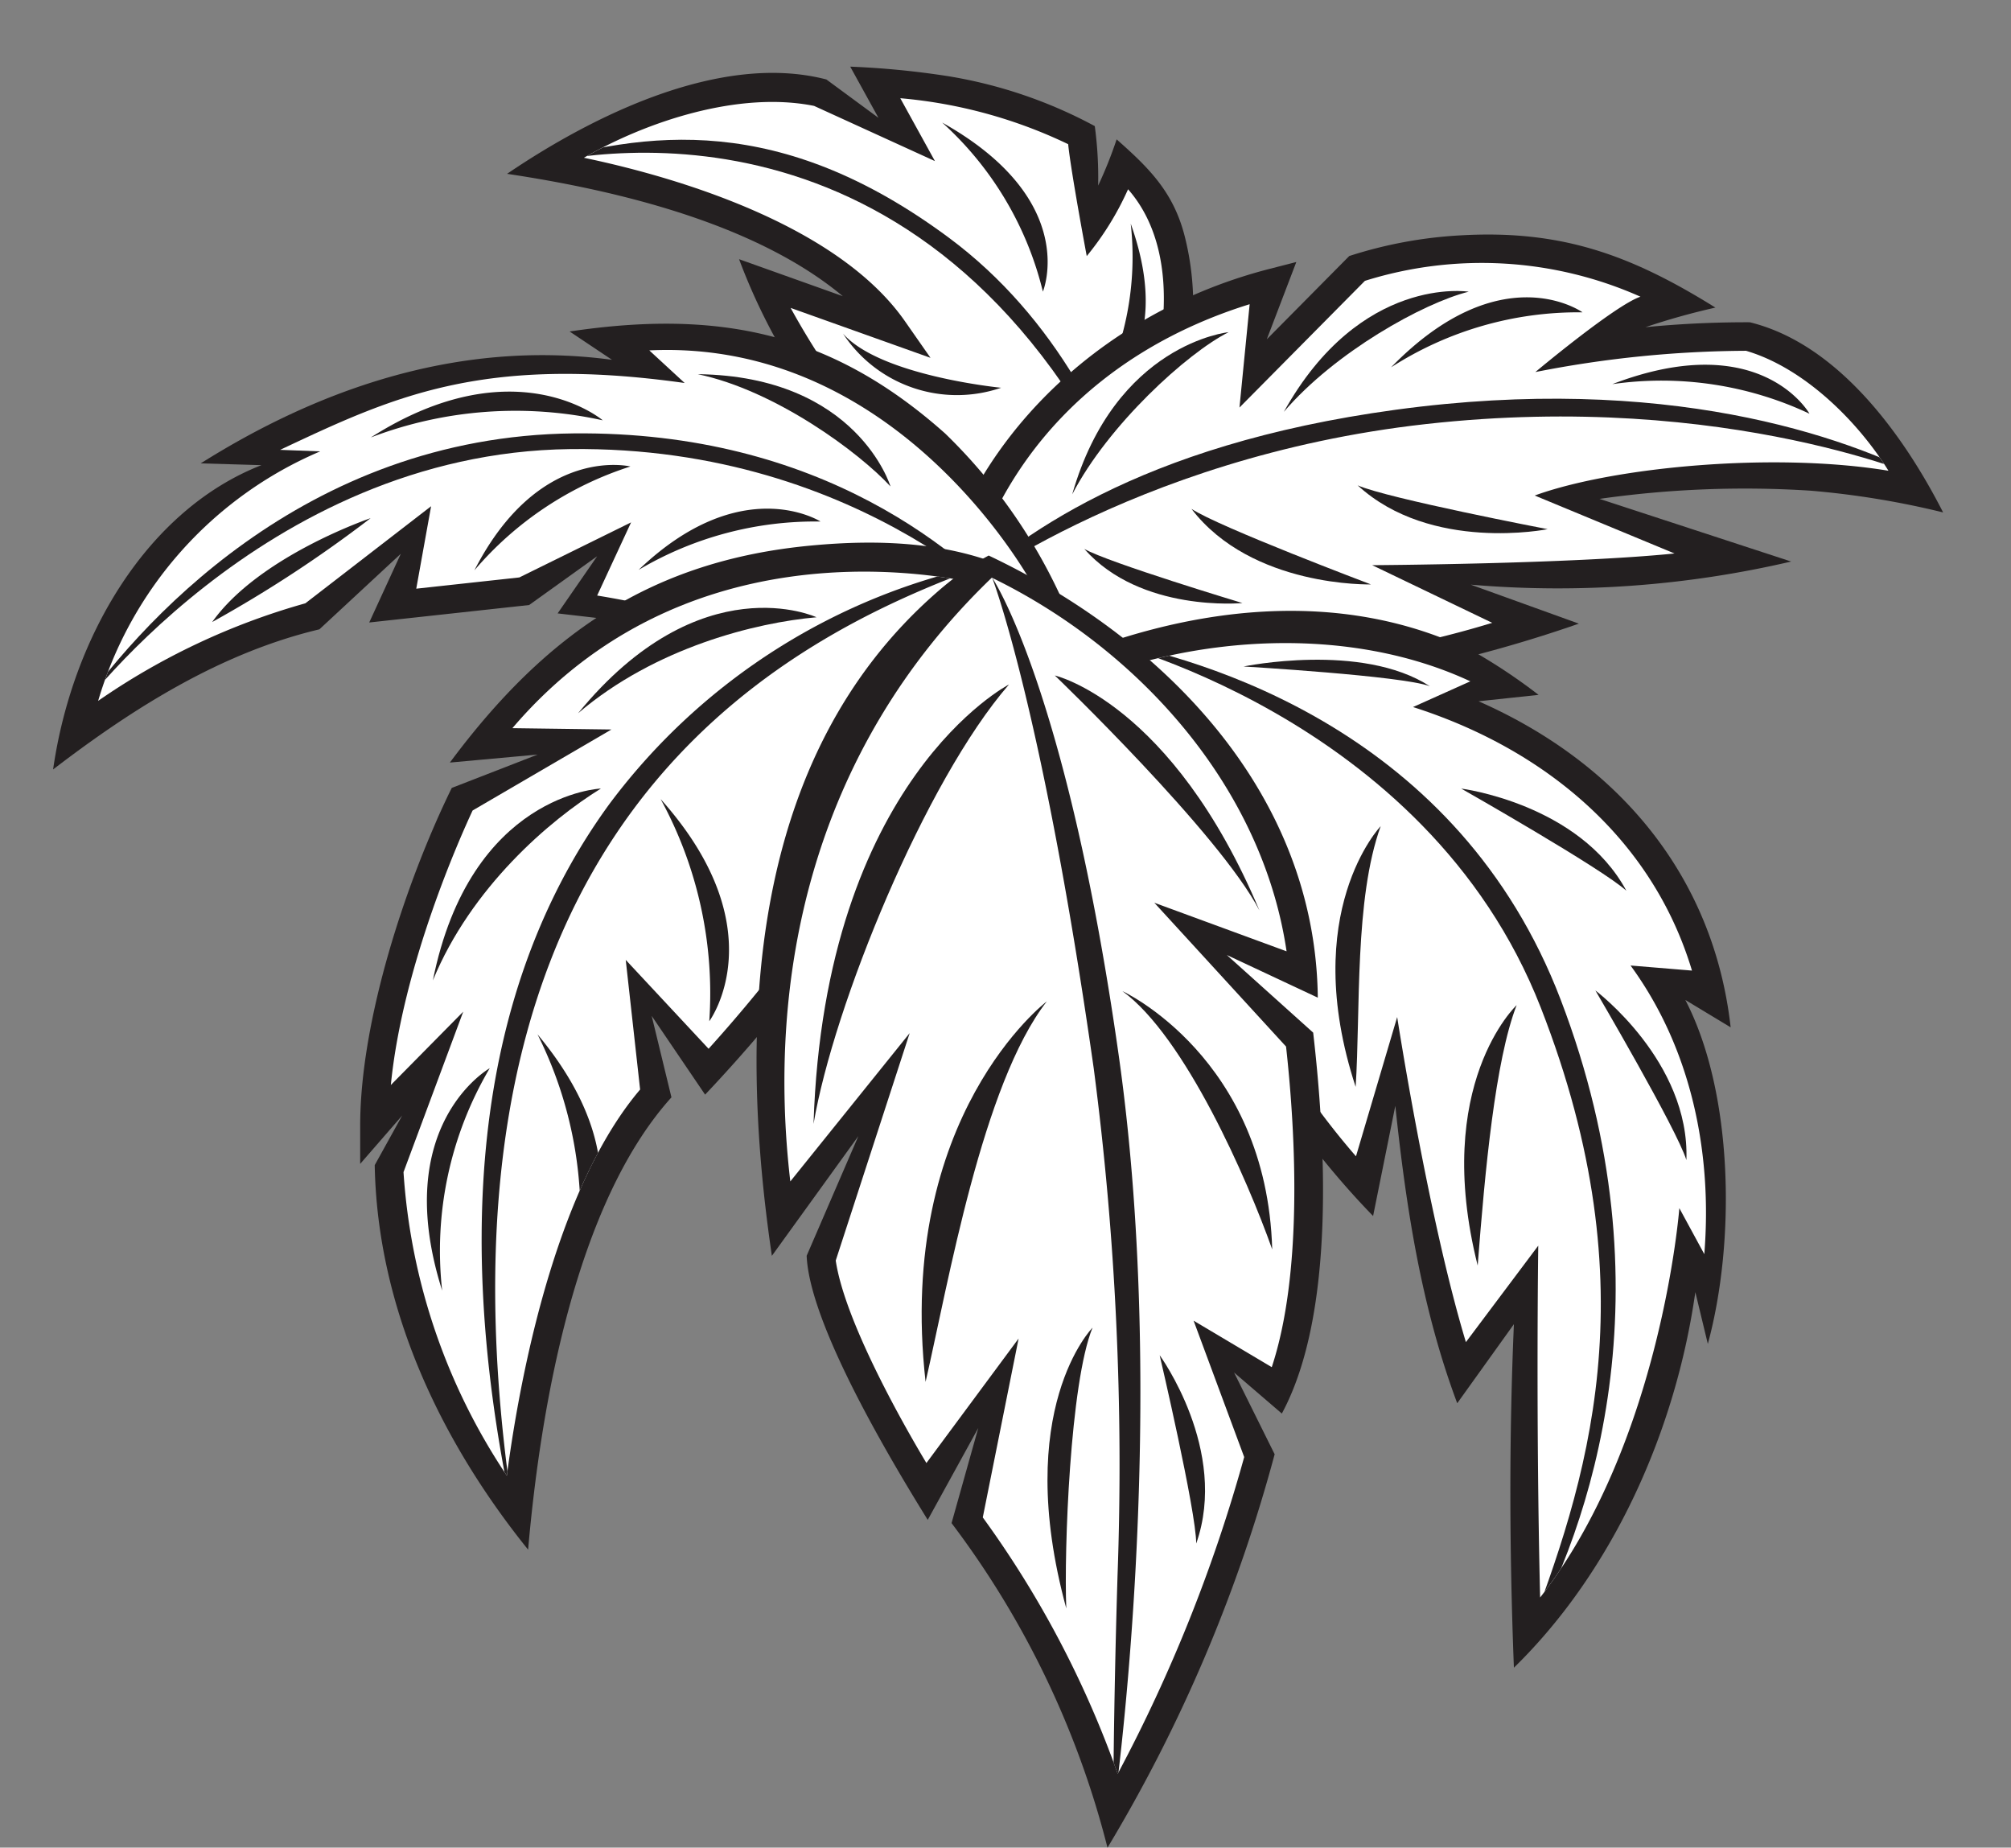 <svg xmlns="http://www.w3.org/2000/svg" xmlns:xlink="http://www.w3.org/1999/xlink" width="140.766" height="129.309" viewBox="0 0 140.766 129.309">
  <rect x="0" y="0" width="140.766" height="129.309" fill="#808080" stroke="none"/>
  <defs>
    <clipPath id="a">
      <path d="M68.785,37.592C75.329,43,86.472,21.784,78.962,13.246a20.618,20.618,0,0,1-2.892,4.678s-1.109-5.915-1.3-7.833A33.9,33.9,0,0,0,63.018,6.874l2.425,4.4L56.985,7.412c-5.252-1.057-11.707,1.077-16.113,3.629,7.5,1.572,17.99,5.022,22.47,11.437l1.792,2.566L55.342,21.55A53.923,53.923,0,0,0,68.785,37.592Z" fill="none"/>
    </clipPath>
    <clipPath id="b">
      <path d="M67.3,42.625c-.208.968-.321,1.753-.382,2.285C78.667,48.081,93,47.094,104.452,43.59l-8.4-4.035s13.89-.08,21.162-.819l-9.787-4.056c5.5-2,16.745-3.057,24.761-1.734-2.137-3.451-5.9-7.2-9.969-8.395a77.571,77.571,0,0,0-14.748,1.488s5.593-4.685,7.358-5.274a27.314,27.314,0,0,0-19.288-1.109l-8.781,8.867.713-7.232C76.989,24.545,69.561,32.072,67.3,42.625Z" fill="none"/>
    </clipPath>
    <clipPath id="c">
      <path d="M45.45,24.523l2.475,2.282c-14.25-2-20.543,1.021-28.318,4.679l2.807.106A27.355,27.355,0,0,0,6.871,49.051a48.39,48.39,0,0,1,14.505-6.828l8.8-6.793L29.137,41.2l7.216-.787,7.822-3.853L41.8,41.68c10.505,1.71,20.774,6.419,30.187-1.27C70.06,37.2,61.041,23.778,45.45,24.523Z" fill="none"/>
    </clipPath>
    <clipPath id="d">
      <path d="M79.966,67.436l.943-8.986c4.228,7.628,8.246,15.857,14.007,22.476L97.8,71.18s2.155,13.969,4.81,22.751l5.065-6.751s-.173,12.15.131,24.624c8.494-10.874,9.744-27.249,9.744-27.249l1.748,3.218c.568-7.065-.89-14.354-5.163-20.2l4.3.355c-2.812-9.356-10.447-15.553-19.527-18.444l4.012-1.8c-8.438-3.933-19.258-3.266-27.682.273A34.283,34.283,0,0,0,79.966,67.436Z" fill="none"/>
    </clipPath>
    <clipPath id="e">
      <path d="M35.867,50.962l6.933.093-9.718,5.669c-.87,1.862-4.9,10.852-5.724,19.212l5.067-5.131-4.18,11.229a43.206,43.206,0,0,0,7.233,21.246C36.6,94.765,39.3,82.733,44.807,76.253L43.8,67.18,49.6,73.4A106.94,106.94,0,0,0,63.518,54.014l.032-7.584,2.735,3.078,2.182-8.659C64.36,39.93,47.576,37.222,35.867,50.962Z" fill="none"/>
    </clipPath>
    <clipPath id="f">
      <path d="M55.32,82.685l8.355-10.38L58.5,88.221c.606,4.092,4.428,10.97,6.347,14.172L71.3,93.68,68.793,106.2a70.385,70.385,0,0,1,9.444,17.945,108.675,108.675,0,0,0,8.854-22.17L83.55,92.43l5.471,3.253c2.143-6.48,1.708-16.051,1-22.438L80.8,63.18l9.258,3.4C88.353,55.042,79.673,45.412,69.425,40.43,56.675,52.68,53.673,68.63,55.32,82.685Z" fill="none"/>
    </clipPath>
  </defs>
  <title>Palm Tree Top</title>
  <path d="M76.868,12.991a29.746,29.746,0,0,0,1.294-3.237c2.27,2.005,3.977,3.687,4.763,6.773,3.453,13.559-8.81,28.059-15.414,22.608C60.436,33.293,54.89,26.568,51.733,18.14l7.261,2.59c-6.056-5.061-15.716-7.4-23.5-8.564C41.4,8.159,50.4,3.628,57.846,5.562L61.49,8.246,59.514,4.664a59.845,59.845,0,0,1,6.819.662,32.715,32.715,0,0,1,10.3,3.5A26.916,26.916,0,0,1,76.868,12.991Z" fill="#231f20"/>
  <path d="M68.785,37.592C75.329,43,86.472,21.784,78.962,13.246a20.618,20.618,0,0,1-2.892,4.678s-1.109-5.915-1.3-7.833A33.9,33.9,0,0,0,63.018,6.874l2.425,4.4L56.985,7.412c-5.252-1.057-11.707,1.077-16.113,3.629,7.5,1.572,17.99,5.022,22.47,11.437l1.792,2.566L55.342,21.55A53.923,53.923,0,0,0,68.785,37.592Z" fill="#fff"/>
  <g clip-path="url(#a)">
    <path d="M65.951,8.578A23.36,23.36,0,0,1,73,20.409S75.657,14.016,65.951,8.578Z" fill="#231f20"/>
    <path d="M79.149,15.654a20.852,20.852,0,0,1-2.336,12.154S82.481,25,79.149,15.654Z" fill="#231f20"/>
    <path d="M66.4,16.623C74.021,22.27,77.884,30.557,79.815,36.8,66.55,6.305,42.489,10.231,36.8,11.68,45.3,9.055,54.663,7.927,66.4,16.623Z" fill="#231f20"/>
  </g>
  <path d="M88.867,18.818l1.873-.481-2.067,5.41,5.773-5.829a30.678,30.678,0,0,1,7.776-1.445c7.051-.407,11.911,1.354,17.854,5.055a48.858,48.858,0,0,0-4.895,1.37,72.529,72.529,0,0,1,7.306-.343c6.21,1.523,10.806,7.964,13.527,13.308a59.763,59.763,0,0,0-9.281-1.522,71.941,71.941,0,0,0-14.767.574L125.378,39.3a71.866,71.866,0,0,1-22.425,1.619l7.564,2.728c-13.5,4.713-31.376,7.335-45.7,2.712C65.323,33.151,75.6,22.221,88.867,18.818Z" fill="#231f20"/>
  <path d="M67.3,42.625c-.208.968-.321,1.753-.382,2.285C78.667,48.081,93,47.094,104.452,43.59l-8.4-4.035s13.89-.08,21.162-.819l-9.787-4.056c5.5-2,16.745-3.057,24.761-1.734-2.137-3.451-5.9-7.2-9.969-8.395a77.571,77.571,0,0,0-14.748,1.488s5.593-4.685,7.358-5.274a27.314,27.314,0,0,0-19.288-1.109l-8.781,8.867.713-7.232C76.989,24.545,69.561,32.072,67.3,42.625Z" fill="#fff"/>
  <g clip-path="url(#b)">
    <path d="M66.487,41.973c4.588-4.332,13.165-10.835,31.188-13.293,18.826-2.567,31.437,1.791,37.5,5,0,0-14.125-6.375-35.375-4C79.039,32,66.487,41.973,66.487,41.973Z" fill="#231f20"/>
    <path d="M75.052,34.6C77.57,29.744,83.089,24.714,86,23.247,86,23.247,78.078,24.036,75.052,34.6Z" fill="#231f20"/>
    <path d="M89.866,28.825c3.565-4.173,9.768-7.623,12.939-8.41C102.805,20.415,95.235,19.2,89.866,28.825Z" fill="#231f20"/>
    <path d="M97.373,25.708a24.236,24.236,0,0,1,13.4-3.849S105.1,17.778,97.373,25.708Z" fill="#231f20"/>
    <path d="M112.861,26.885a24.293,24.293,0,0,1,13.8,2.07S123.275,22.9,112.861,26.885Z" fill="#231f20"/>
    <path d="M108.334,37.035s-11.2-2.148-13.3-3.067C100.167,38.687,108.334,37.035,108.334,37.035Z" fill="#231f20"/>
    <path d="M95.96,40.9S85.308,36.876,83.4,35.613C87.626,41.135,95.96,40.9,95.96,40.9Z" fill="#231f20"/>
    <path d="M86.967,42.205S77.611,39.387,75.9,38.419C79.853,42.894,86.967,42.205,86.967,42.205Z" fill="#231f20"/>
  </g>
  <path d="M18.3,32.555l-4.25-.125c7.75-4.875,17.647-8.747,28.789-7.248L39.872,23.2c10.5-1.566,18.355.078,26.288,7.14A38.089,38.089,0,0,1,74.55,42.43c-12.625,3.25-23.5,1.9-35.517.5l2.767-4-4.761,3.414L25.845,43.566l2.212-4.81-5.7,5.289c-6.93,1.649-13.057,5.529-18.64,9.806C5.05,44.555,10.3,35.68,18.3,32.555Z" fill="#231f20"/>
  <path d="M45.45,24.523l2.475,2.282c-14.25-2-20.543,1.021-28.318,4.679l2.807.106A27.355,27.355,0,0,0,6.871,49.051a48.39,48.39,0,0,1,14.505-6.828l8.8-6.793L29.137,41.2l7.216-.787,7.822-3.853L41.8,41.68c10.505,1.71,20.774,6.419,30.187-1.27C70.06,37.2,61.041,23.778,45.45,24.523Z" fill="#fff"/>
  <g clip-path="url(#c)">
    <path d="M25.956,30.617a28.377,28.377,0,0,1,16.236-1.2S36.05,24.18,25.956,30.617Z" fill="#231f20"/>
    <path d="M48.842,26.188c5.427,1.132,11.3,5.477,13.491,7.857C62.333,34.045,60.017,26.325,48.842,26.188Z" fill="#231f20"/>
    <path d="M33.206,39.917a23.933,23.933,0,0,1,10.921-7.269S37.74,31.072,33.206,39.917Z" fill="#231f20"/>
    <path d="M44.7,39.886A24.246,24.246,0,0,1,57.435,36.5S51.918,32.972,44.7,39.886Z" fill="#231f20"/>
    <path d="M14.852,43.535a89.287,89.287,0,0,0,11.09-7.27S18.14,38.908,14.852,43.535Z" fill="#231f20"/>
    <path d="M4.972,50.473c4.556-6.7,16.262-19.947,35.171-20.141,17.314-.177,27.351,8.362,31.841,13.556,0,0-11.309-12.708-32.059-12.458C18.3,31.69,4.972,50.473,4.972,50.473Z" fill="#231f20"/>
  </g>
  <path d="M97.669,77.394l-1.555,7.711c-5.82-5.986-9.87-12.884-13.879-20.128L81.426,72.7s-2.011-2.4-2.732-3.524A36.408,36.408,0,0,1,73.331,46.6c9.568-4.16,20.535-5.665,30.081-.852a39.675,39.675,0,0,1,4.285,2.884l-4.2.448c9.856,4.342,16.463,12.277,17.646,22.82l-3.173-1.916c3.384,6.513,3.515,16.943,1.575,24.072l-.875-3.625c-1.371,9.641-5.717,19.468-12.7,26.286-.311-8.02-.346-16.024,0-24.042l-3.967,5.534C99.49,91.491,98.421,84.49,97.669,77.394Z" fill="#231f20"/>
  <path d="M79.966,67.436l.943-8.986c4.228,7.628,8.246,15.857,14.007,22.476L97.8,71.18s2.155,13.969,4.81,22.751l5.065-6.751s-.173,12.15.131,24.624c8.494-10.874,9.744-27.249,9.744-27.249l1.748,3.218c.568-7.065-.89-14.354-5.163-20.2l4.3.355c-2.812-9.356-10.447-15.553-19.527-18.444l4.012-1.8c-8.438-3.933-19.258-3.266-27.682.273A34.283,34.283,0,0,0,79.966,67.436Z" fill="#fff"/>
  <g clip-path="url(#d)">
    <path d="M76.614,44.661c7.853,1.406,25.483,6.59,32.636,25.317,7.8,20.406,2.04,36.936-2.45,44.952,4.25-11.125,8.8-24.587,1.049-44.417C99.8,49.93,76.614,44.661,76.614,44.661Z" fill="#231f20"/>
  </g>
  <path d="M56.739,38.184c4.712-.447,10.561-.379,15.436,2.371L67.069,54.582l-2.035-3.3.583,3.056A108.985,108.985,0,0,1,49.356,76.61L45.617,71.1,47,76.8c-6.754,7.486-9.178,21.845-10.033,31.657C30.807,100.81,26.409,91.519,26.23,81.543l1.921-3.469-2.939,3.382V78.78c0-7.324,3.165-17,6.41-23.635l6.014-2.336-6.146.561C38.176,44.375,45.594,39.24,56.739,38.184Z" fill="#231f20"/>
  <path d="M35.867,50.962l6.933.093-9.718,5.669c-.87,1.862-4.9,10.852-5.724,19.212l5.067-5.131-4.18,11.229a43.206,43.206,0,0,0,7.233,21.246C36.6,94.765,39.3,82.733,44.807,76.253L43.8,67.18,49.6,73.4A106.94,106.94,0,0,0,63.518,54.014l.032-7.584,2.735,3.078,2.182-8.659C64.36,39.93,47.576,37.222,35.867,50.962Z" fill="#fff"/>
  <g clip-path="url(#e)">
    <path d="M30.3,68.617c2.685-6.527,8.184-11.22,11.763-13.43C42.066,55.187,32.925,55.555,30.3,68.617Z" fill="#231f20"/>
    <path d="M30.951,90.325a25.13,25.13,0,0,1,3.33-15.564S27.271,78.717,30.951,90.325Z" fill="#231f20"/>
    <path d="M40.464,49.919C45.875,45.3,52.945,43.57,57.155,43.2,57.155,43.2,49.05,39.43,40.464,49.919Z" fill="#231f20"/>
    <path d="M37.627,72.394A28.34,28.34,0,0,1,40.479,88.05S45.469,81.8,37.627,72.394Z" fill="#231f20"/>
    <path d="M46.242,55.924a28.357,28.357,0,0,1,3.406,15.548S54.413,65.059,46.242,55.924Z" fill="#231f20"/>
    <path d="M36.05,106.68c-5.291-24.117-.952-40.069,6.6-50.4A43.969,43.969,0,0,1,69.188,39.468C62.1,42.034,50.553,46.9,42.785,58.877,36.29,68.894,32.439,83.889,36.05,106.68Z" fill="#231f20"/>
  </g>
  <path d="M67.836,39.7c.582-.4,1.37-.82,1.37-.82,12.423,5.883,22.883,16.75,23.037,30.943l-6.369-2.986,6.046,5.433c.843,7.346,1.611,19.607-2.194,26.66l-3.342-2.87,2.839,5.719a107.434,107.434,0,0,1-11.7,27.535,63.491,63.491,0,0,0-10.916-22.716l1.87-6.656-3.537,6.43c-2.36-3.806-8.279-13.6-8.475-18.486l3.619-8.374-6.054,8.381C51.637,71.68,52.353,53,65.58,41.45A23.9,23.9,0,0,1,67.836,39.7Z" fill="#231f20"/>
  <path d="M55.32,82.685l8.355-10.38L58.5,88.221c.606,4.092,4.428,10.97,6.347,14.172L71.3,93.68,68.793,106.2a70.385,70.385,0,0,1,9.444,17.945,108.675,108.675,0,0,0,8.854-22.17L83.55,92.43l5.471,3.253c2.143-6.48,1.708-16.051,1-22.438L80.8,63.18l9.258,3.4C88.353,55.042,79.673,45.412,69.425,40.43,56.675,52.68,53.673,68.63,55.32,82.685Z" fill="#fff"/>
  <g clip-path="url(#f)">
    <path d="M81.175,94.849s2.557,10.921,2.557,13.18C86.033,101.5,81.175,94.849,81.175,94.849Z" fill="#231f20"/>
    <path d="M56.946,78.658c1.407-8.285,7.8-23.974,13.681-30.753C70.627,47.905,57.713,54.558,56.946,78.658Z" fill="#231f20"/>
    <path d="M64.789,96.714c1.6-6.961,3.974-20.827,8.484-26.629C73.273,70.085,62.694,78.109,64.789,96.714Z" fill="#231f20"/>
    <path d="M74.638,112.568c-.165-4.045.264-15.794,1.836-19.647C76.474,92.921,70.837,98.642,74.638,112.568Z" fill="#231f20"/>
    <path d="M78.568,69.367c4.363,3.172,8.735,13.138,10.484,18.074C88.668,74.011,78.568,69.367,78.568,69.367Z" fill="#231f20"/>
    <path d="M73.837,47.275s11.507,11.046,14.32,16.443C82.02,49.158,73.837,47.275,73.837,47.275Z" fill="#231f20"/>
    <path d="M69.448,40.428s5.2,7.668,8.852,33.377c3.639,25.6-.374,53.114-.375,53.125s0-6.841.3-16.648a213.843,213.843,0,0,0-1.665-35.5C72.962,49.5,69.448,40.428,69.448,40.428Z" fill="#231f20"/>
  </g>
  <path d="M103.435,88.571c.512-6.652,1.224-14.345,2.727-18.224C106.162,70.347,100.239,75.894,103.435,88.571Z" fill="#231f20"/>
  <path d="M94.893,76.068c.345-5.319-.093-13.138,1.752-18.247C96.645,57.821,90.891,63.846,94.893,76.068Z" fill="#231f20"/>
  <path d="M111.674,69.32s5.7,9.709,6.37,11.869C118.3,74.287,111.674,69.32,111.674,69.32Z" fill="#231f20"/>
  <path d="M102.281,55.19s9.879,5.611,11.562,7.152C110.55,56.238,102.281,55.19,102.281,55.19Z" fill="#231f20"/>
  <path d="M87.047,46.646s11.1.65,13.041,1.381C95.3,44.93,87.047,46.646,87.047,46.646Z" fill="#231f20"/>
  <path d="M70.076,27.138s-8.449-.824-11.064-3.786A9.544,9.544,0,0,0,70.076,27.138Z" fill="#231f20"/>
</svg>
